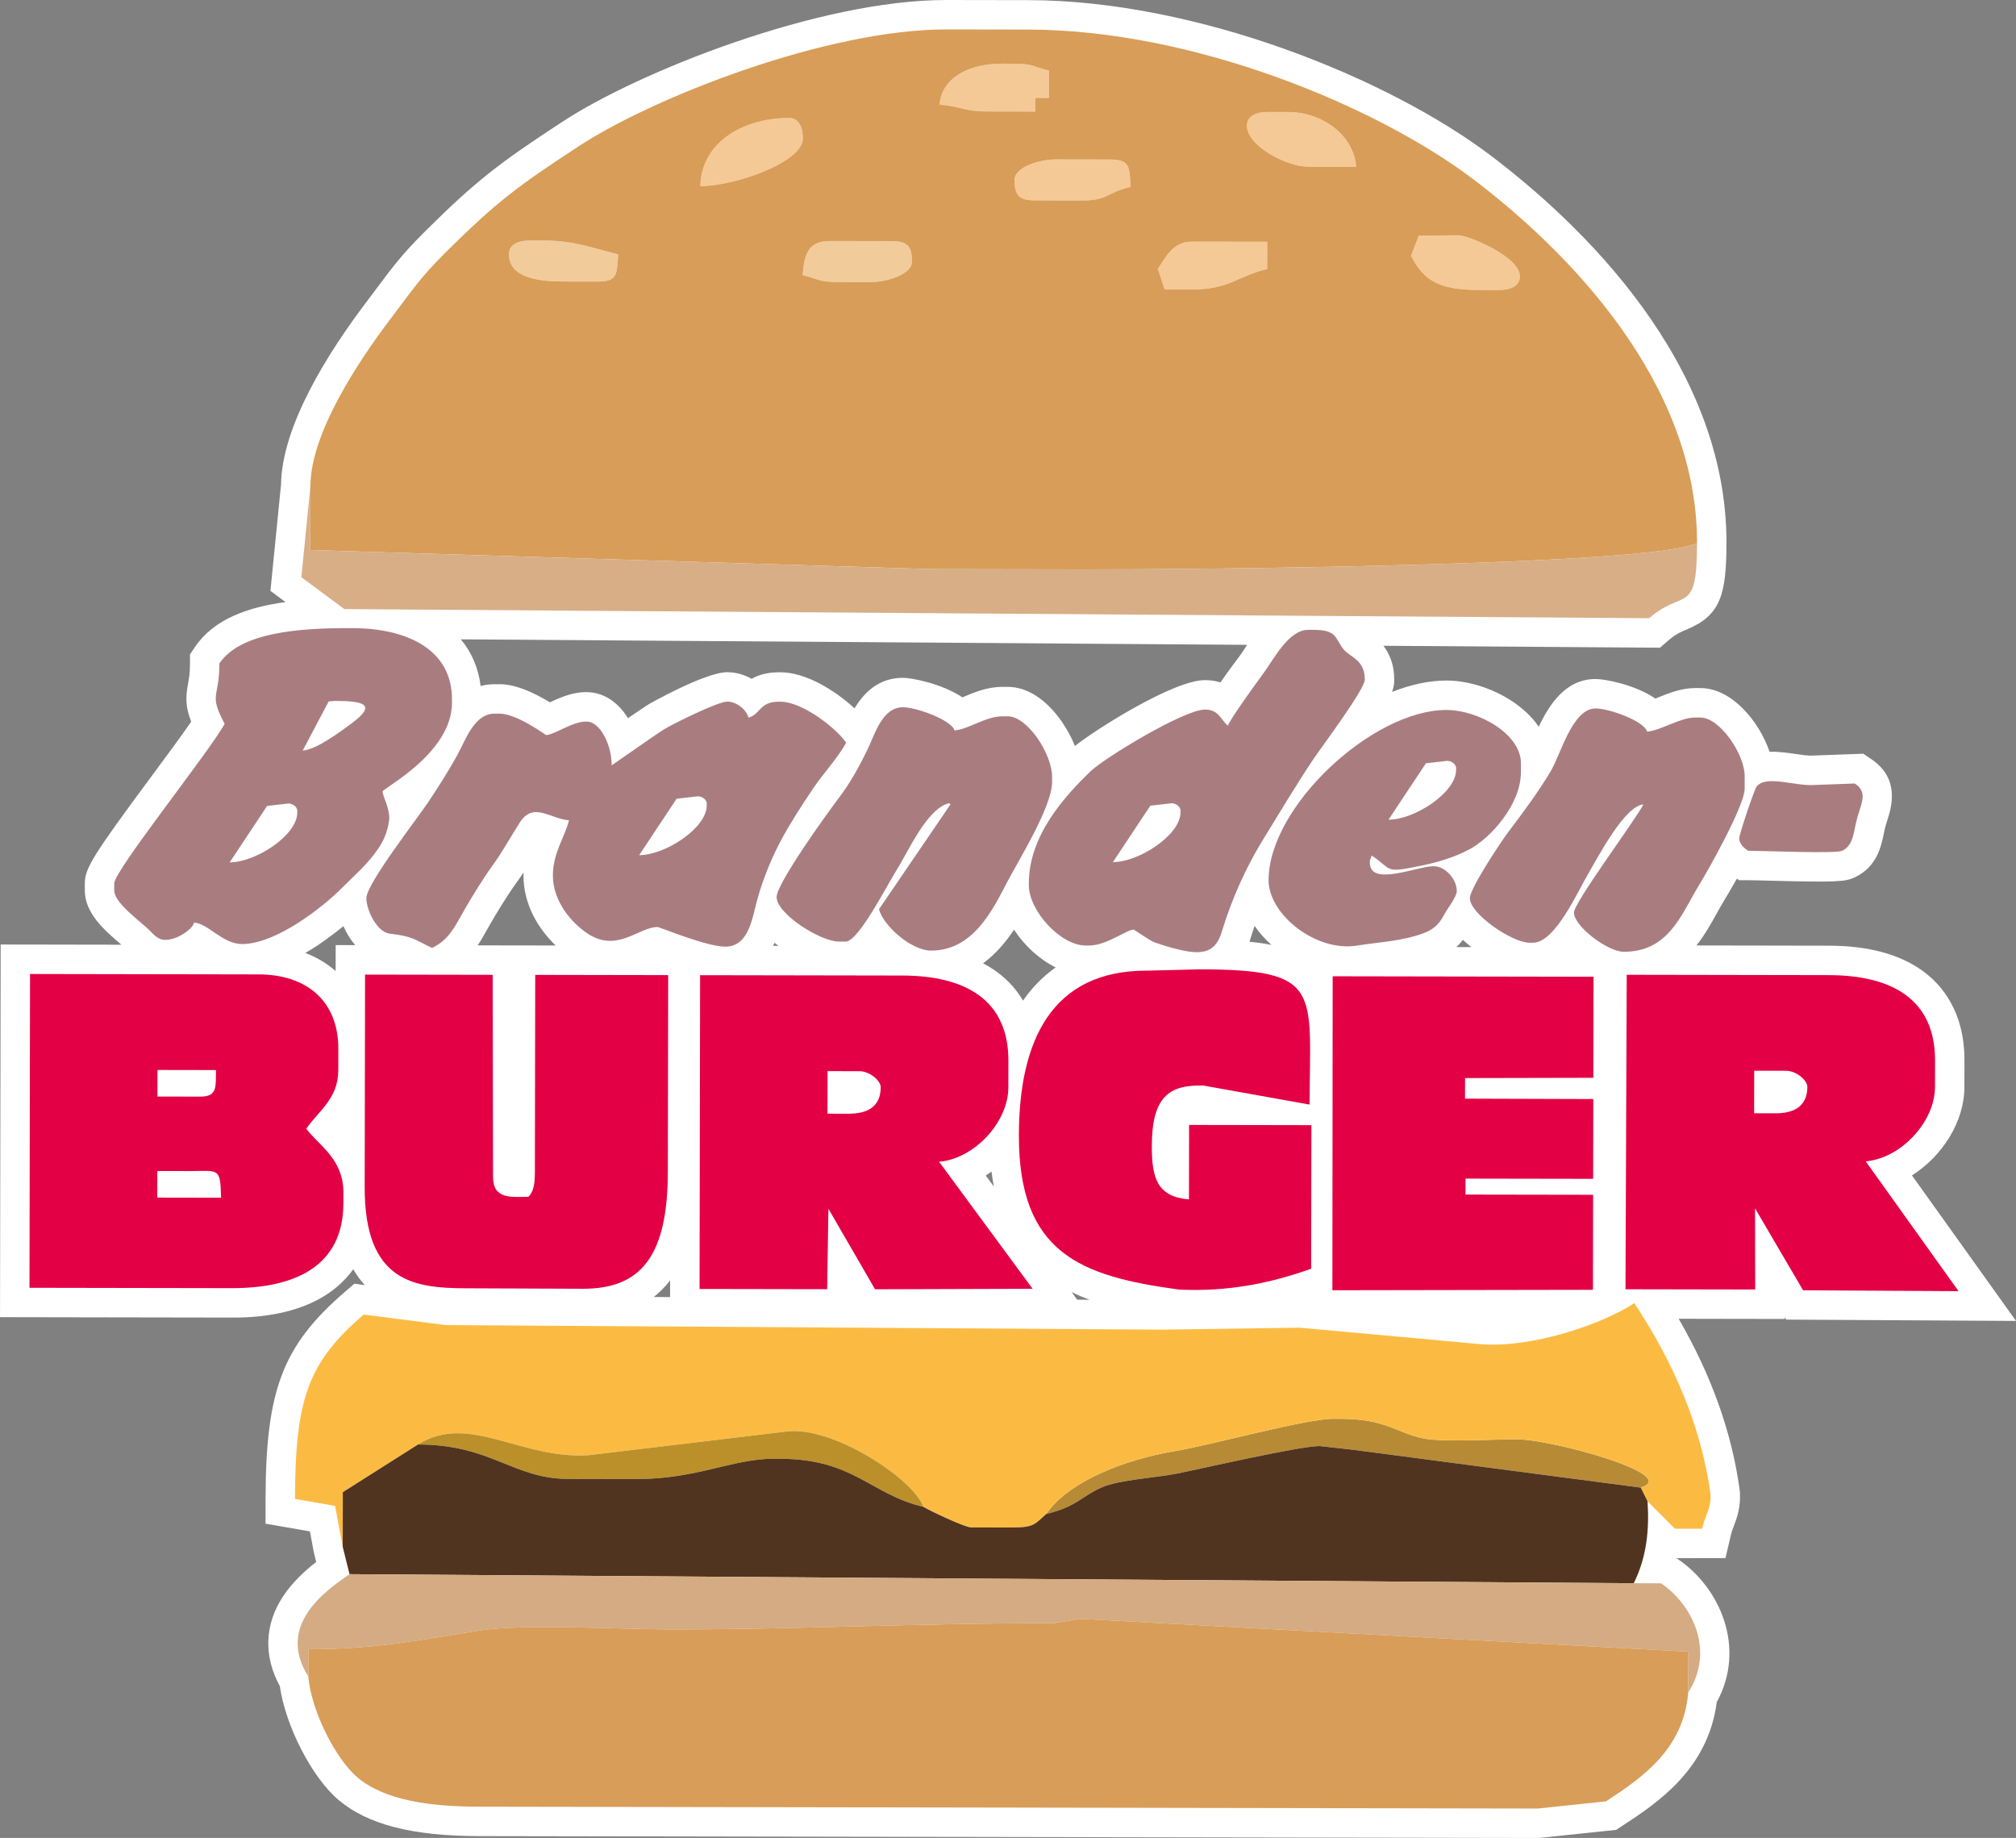<?xml version="1.0" encoding="UTF-8"?>
<svg id="Ebene_2" data-name="Ebene 2" xmlns="http://www.w3.org/2000/svg" width="342.488" height="312.206" viewBox="0 0 342.488 312.206">
  <rect x="0" y="0" width="342.488" height="312.206" fill="#808080" stroke="none"/>
  <defs>
    <style>
      .cls-1 {
        fill: #b78b36;
      }

      .cls-1, .cls-2, .cls-3, .cls-4, .cls-5, .cls-6, .cls-7, .cls-8, .cls-9, .cls-10, .cls-11, .cls-12, .cls-13 {
        stroke-width: 0px;
      }

      .cls-1, .cls-2, .cls-3, .cls-4, .cls-5, .cls-6, .cls-7, .cls-8, .cls-9, .cls-10, .cls-12, .cls-13 {
        fill-rule: evenodd;
      }

      .cls-2 {
        fill: #d4ab83;
      }

      .cls-3 {
        fill: #f2cb9b;
      }

      .cls-4 {
        fill: #50341f;
      }

      .cls-5 {
        fill: #f5c995;
      }

      .cls-6 {
        fill: #fbbb43;
      }

      .cls-7 {
        fill: #d8ae86;
      }

      .cls-8, .cls-11 {
        fill: #fff;
      }

      .cls-9 {
        fill: #e30045;
      }

      .cls-10 {
        fill: #a97d80;
      }

      .cls-12 {
        fill: #bb902b;
      }

      .cls-13 {
        fill: #d89d58;
      }
    </style>
  </defs>
  <g id="Ebene_1-2" data-name="Ebene 1">
    <path class="cls-8" d="M50.114,254.614c.03-17.229,2.329-23.231,11.66-31.313l13.927,1.783,121.848.774,23.248-.333,30.13,2.748c9.244.958,21.631-3.532,26.704-6.917,6.576,9.857,11.411,20.922,12.967,32.479.098,2.442-.834,3.303-1.43,5.838l-4.641-.008-4.635-4.65c.316,4.843-.153,9.54-2.345,13.922l4.642.008c5.008,3.367,9.333,11.161,4.609,18.576-.816,9.605-7.717,14.38-13.969,18.466l-11.596,1.218-179.879-.315c-8.221-.015-15.966-1.041-20.605-4.953-3.815-3.215-7.908-11.484-8.368-17.147-5.491-8.687,2.838-14.518,6.993-17.395l-1.152-4.644-1.294-6.955-6.815-1.183ZM276.358,165.58l34.33.06c10.634.019,18.062,4.047,18.043,14.487l-.007,4.518c-.01,5.969-5.853,12.145-11.767,12.628l15.769,22.052-26.411-.151-8.16-13.919.029,13.785-22.039-.039.213-53.42ZM228.26,110.302c1.079,1.339,3.608,1.724,3.601,5.146-.002,1.668-7.476,11.609-8.774,13.556-3.124,4.69-5.539,8.783-8.591,13.741-2.739,4.448-5.257,9.962-6.904,15.436-1.017,3.385-2.913,4.118-7.018,3.192-1.656-.373-3.088-.827-4.436-1.301-.857-.302-3.409-2.161-3.572-2.162-1.146-.002-4.608,2.707-7.548,2.701h-.602c-4.222-.008-9.645-5.889-9.638-10.273v-.303c.015-8.189,6.183-14.878,10.525-19.054,2.351-2.263,15.86-10.461,19.396-10.455,2.453.004,2.664,1.802,3.917,2.722.259-.959,5.044-7.582,5.972-8.813,1.676-2.229,4.269-7.457,7.632-7.452h.906c4.113.009,3.61,1.432,5.133,3.319ZM37.272,112.693c3.531-5.251,13.385-6.009,22.034-5.994h.604c8.993.017,16.888,3.47,16.874,12.097l-.002.603c-.015,8.595-11.791,14.502-11.791,15.061-.002.756,1.378,3.062,1.096,5.006-.288,1.989-.964,3.419-1.892,4.772-1.838,2.68-4.01,4.486-6.244,6.727-3.095,3.105-11.049,9.405-16.84,9.396-3.324-.006-5.852-3.579-8.139-3.635-.303,1.132-2.299,2.33-3.377,2.662-2.298.706-2.945-.078-4.243-1.392-1.389-1.412-5.949-4.609-5.945-6.722l.002-1.206c.005-2.215,16.38-22.652,18.753-27.117-2.744-5.206-.898-4.176-.887-10.257ZM245.731,120.599c5.357.01,12.664,4.024,12.655,9.071l-.003,1.509c-.009,5.438-5.095,11.19-8.868,13.16-2.511,1.313-5.334,2.165-8.376,2.776-6.072,1.224-4.509.625-8.122-1.802-.197.808-.303.568-.303,1.205-.007,4.173,8.014.617,10.858.623,1.995.003,3.918,2.249,3.915,4.229-.002.965-1.692,3.109-2.216,4.123-.825,1.599-1.91,2.484-3.56,3.075-3.687,1.323-7.071,1.404-11.2,2.06-6.969,1.106-15.01-5.291-15.001-11.122.023-12.539,17.721-28.929,30.22-28.906ZM315.579,138.708c-.726,2.405-.569,4.863-2.639,5.814-1.116.513-13.041.001-15.962-.003-.614-.412-1.507-1.115-1.506-2.115,0-.743,2.572-8.347,2.959-8.815,1.647-1.981,6.357-.052,9.726-.247l6.941-.256c2.13,1.432,1.263,3.026.481,5.621ZM153.266,165.708c10.633.019,18.061,4.047,18.043,14.486l-.007,4.518c-.011,5.97-5.853,12.147-11.768,12.628l15.889,21.579-26.768.084-7.924-13.68-.208,13.665-21.682-.037.093-53.302,34.331.06ZM222.786,191.126l-.042,24.391c-6.803,2.422-14.098,3.953-22.475,3.532-16.697-2.255-27.211-6.16-27.175-26.204.028-16.216,5.659-27.997,21.732-27.968l9.034-.221c20.931.037,18.654,3.557,18.619,22.973l-18.041-3.232c-5.886-.166-8.749,1.961-8.762,10.295-.008,5.52.969,8.591,6.309,9.044l.023-12.647,20.778.036ZM226.401,165.837l44.311.077-.031,17.164-21.79.049-.007,3.496,21.791.069-.023,13.551-21.683-.037-.004,2.711,21.682.038-.029,16.139-44.268.075.05-53.332ZM271.073,120.341c2.324.003,8.271,2.16,8.743,3.936,2.359-.191,5.606-2.403,8.15-2.399l.905.002c3.316.006,7.531,6.246,7.525,9.967l-.004,2.112c-.005,2.907-6.201,13.867-7.754,16.397-3.008,4.912-5.09,11.333-12.81,11.319-2.724-.004-8.439-4.343-8.435-6.65.003-1.732,10.193-15.358,11.798-18.38-3.236.264-7.76,9.054-9.364,11.757-1.701,2.864-5.617,11.746-9.383,11.74l-.603-.002c-2.977-.005-10.105-4.895-10.137-7.554-.02-1.636,5.333-9.673,6.497-11.206,2.417-3.188,5.306-7.08,7.307-10.499,1.667-2.849,3.646-10.546,7.565-10.539ZM113.514,165.639l-.057,33.427c-.025,14.32-4.565,19.888-14.491,19.848l-19.824-.08c-8.704-.035-17.214-1.006-17.186-17.15l.063-36.136,21.683.038.058,34.329c-.007,3.889,3.194,3.382,5.982,3.385,1.086-.922,1.125-2.948,1.128-4.275l.058-33.427,22.585.039ZM153.413,120.136c2.295.004,8.282,2.203,8.742,3.937,2.424-.197,5.291-2.403,8.15-2.399l.904.003c3.363.005,7.531,6.428,7.524,10.27v.903c-.009,4.21-5.78,13.446-7.573,16.881-2.509,4.809-5.814,11.755-12.993,11.741-3.364-.005-8.102-4.206-8.841-7.025l12.16-17.831-.257-.175c-3.769.87-6.979,8.33-9.007,11.511-1.371,2.151-6.384,11.991-8.533,11.987l-1.207-.003c-3.124-.005-10.551-4.71-10.546-7.56.005-2.326,8.672-14.331,10.338-16.522,2.061-2.712,3.385-5.051,4.987-8.292,1.347-2.729,2.552-7.43,6.153-7.424ZM43.95,165.517c8.029.014,13.544,4.419,13.529,12.671l-.006,3.615c-.008,4.878-3.465,6.993-5.438,9.927,2.007,2.751,6.316,5.068,6.306,10.853l-.004,1.806c-.018,10.712-8.208,14.441-18.997,14.421l-34.331-.06.093-53.3,38.848.067ZM84.924,121.222c2.834.005,7.83,3.633,7.839,3.632,1.541.003,5.577-3.113,7.816-2.079,1.915.885,3.344,4.283,3.339,7.226.054-.013,7.603-5.325,8.939-6.139,1.463-.891,9.082-4.687,10.689-4.684,1.676.003,3.269,1.411,3.616,2.721,2.036-.541,1.836-2.712,5.135-2.706h.302c3.822.007,9.611,4.65,11.149,6.957-1.318,2.478-3.994,5.365-5.686,7.892-1.852,2.772-3.679,5.562-5.311,8.571-1.517,2.797-3.067,6.544-4.013,9.873-.962,3.387-1.426,8.324-5.565,8.317-3.116-.006-11.15-3.338-11.458-3.338-3.212-.006-6.877,4.48-11.952,1.067-2.735-1.838-5.841-5.474-5.834-9.847.007-3.845,2.101-6.661,2.733-9.346-3.238-.276-6.057-3.219-8.357.379-1.648,2.58-2.918,4.951-4.684,7.387-1.466,2.017-3.409,5.168-4.686,7.385-1.659,2.882-2.595,5.12-5.542,6.528-3.147-1.517-3.21-1.949-7.229-2.432-2.04-.245-3.921-3.894-3.918-6.035.003-2.397,8.607-13.466,10.406-16.149,1.717-2.565,3.611-5.531,5.075-8.204,1.38-2.52,2.849-6.985,6.295-6.978h.904ZM174.724,5.023c28.281.05,59.405,13.165,75.602,25.451,15.98,12.122,38.024,34.389,37.977,61.786-.022,12.464-2.228,7.624-8.147,12.751l-221.653-1.548-7.308-5.418,1.542-15.482c.015-8.992,8.21-21.27,13.522-28.282,3.785-4.995,5.059-7.048,9.467-11.425,8.648-8.585,12.235-11.239,22.593-18.018,12.699-8.311,42.167-19.875,62.481-19.839l13.925.023Z"/>
    <path class="cls-11" d="M261.492,312.206h-.267l-179.878-.314c-11.314-.021-18.883-1.968-23.819-6.13-4.558-3.842-9.023-12.598-9.991-19.351-2.784-5.095-2.601-10.469.552-15.248,1.592-2.414,3.716-4.35,5.623-5.835l-.403-1.662-.658-3.537-7.542-1.309.007-4.215c.032-18.467,2.909-26.008,13.386-35.083l1.69-1.464,1.777.228c-.71-.778-1.368-1.667-1.958-2.68-1.338,1.855-2.904,3.207-4.354,4.176-4.022,2.686-9.528,4.073-16.323,4.027l-39.331-.068.111-63.301,20.509.036s-.004-.005-.007-.007c-2.769-2.362-6.215-5.303-6.208-9.205l.002-1.205c.005-2.556,1.379-4.764,11.312-18.172,2.347-3.168,5.115-6.905,6.757-9.299-.984-2.512-.957-4.167-.537-6.429.162-.873.33-1.776.333-3.476l.003-1.52.848-1.262c3.163-4.704,8.935-6.764,15.384-7.627l-2.568-1.904,1.801-18.08c.153-9.981,7.97-22.365,14.534-31.03.688-.906,1.291-1.715,1.845-2.458,2.543-3.409,4.224-5.661,8.085-9.495,8.745-8.683,12.619-11.612,23.378-18.653C108.495,12.202,139.09,0,160.706,0h.102l13.925.023c28.771.051,61.326,13.354,78.614,26.468,14.945,11.336,40.009,34.957,39.955,65.777-.015,8.746-1.026,12.271-6.676,14.622-1.038.433-1.935.806-3.197,1.899l-1.424,1.233-46.983-.328c1.002,1.315,1.845,3.166,1.84,5.761,0,.65-.084,1.279-.365,2.075,3.191-1.259,6.322-1.933,9.21-1.933h.033c3.633.007,7.772,1.302,11.072,3.465,1.948,1.277,3.494,2.763,4.597,4.388,1.84-3.872,4.608-8.109,9.658-8.109h.016c1.604.003,6.633.937,10.145,3.319.138-.055.27-.108.392-.158,1.874-.762,3.998-1.624,6.341-1.624h.015l.907.002c5.309.01,9.961,5.615,11.742,10.818,1.527-.04,3.025.175,4.333.366,1.091.16,2.221.328,2.913.286l.104-.006,8.564-.315,1.349.906c4.993,3.354,3.412,8.29,2.737,10.397-.083.261-.171.532-.257.817v.003c-.124.408-.226.901-.332,1.423-.439,2.143-1.175,5.729-5.008,7.488-1.517.7-3.015.833-14.289.535-1.635-.044-3.013-.081-3.769-.082l-1.517-.003-.383-.257c-1.168,2.074-2.061,3.534-2.17,3.713-.443.725-.866,1.49-1.294,2.261-.905,1.632-1.977,3.562-3.409,5.368l22.5.039c6.681.012,12.047,1.455,15.947,4.291,3.241,2.356,7.102,6.906,7.087,15.205l-.008,4.518c-.009,5.903-3.761,11.748-8.91,15.01l17.675,24.716-39.048-.224-.246-.419v.312s-18.016-.032-18.016-.032c5.578,9.615,9.062,19.397,10.376,29.153l.041.469c.101,2.546-.517,4.181-1.013,5.495-.214.566-.399,1.057-.547,1.686l-.907,3.861-8.342-.013.193.13c7.357,4.947,11.662,15.231,6.673,24.336-1.511,11.516-10.244,17.222-16.087,21.041l-1.012.661-13.062,1.371ZM63.111,261.691l1.948,7.851-2.837,1.965c-7.245,5.018-7.574,7.512-5.613,10.613l.657,1.04.1,1.227c.377,4.636,4.009,11.539,6.607,13.729,2.995,2.525,8.683,3.76,17.391,3.775l179.613.314,10.121-1.063c5.964-3.962,10.161-7.483,10.719-14.044l.104-1.226.661-1.037c2.958-4.644.017-8.903-2.131-10.893l-10.987-.019,3.612-7.223c1.55-3.099,2.13-6.709,1.827-11.36l-.865-13.282,11.472,11.511c-1.284-8.49-4.504-17.071-9.595-25.576-6.702,3.158-16.912,6.142-25.504,5.254l-29.806-2.719-23.089.33-122.151-.776-11.965-1.532c-5.819,5.389-7.863,9.768-8.226,21.867l6.033,1.047,1.903,10.227ZM182.994,220.767l2.106.014c-1.05-.391-2.072-.824-3.059-1.308l.953,1.294ZM111.064,220.31l2.775.018.005-2.842c-.442.578-.917,1.119-1.427,1.625-.431.429-.882.829-1.354,1.199ZM309.188,214.188l13.774.079-15.204-21.262,8.792-.717c3.347-.273,7.168-4.35,7.173-7.652l.008-4.519c.008-4.424-1.689-6.17-2.967-7.099-2.131-1.549-5.618-2.372-10.085-2.38l-29.341-.051-.174,43.42,12.009.021-.058-27.259,16.072,27.417ZM231.396,170.846l-.04,43.314,34.271-.058.012-6.156-21.681-.039.018-12.71,21.686.037.006-3.558-21.792-.069.026-13.47,21.789-.049.013-7.184-34.308-.06ZM200.727,214.065c5.695.263,11.178-.433,17.022-2.173l.027-15.775-10.777-.019-.023,13.079-5.413-.459c-10.905-.926-10.892-10.448-10.887-14.033.006-3.585.414-8.738,3.876-12.099,3.113-3.021,7.214-3.262,10.027-3.188l.374.011,12.586,2.255c.066-4.879.081-9.349-.919-10.364-1.586-1.611-9.877-1.639-12.705-1.644l-9.099.221h-.051c-5.896,0-10.051,1.873-12.704,5.727-2.62,3.806-3.955,9.608-3.968,17.249-.027,15.344,5.913,18.931,22.633,21.212ZM136.006,187.188l15.526,26.806,14.023-.044-15.365-20.868,8.939-.726c3.346-.271,7.167-4.349,7.173-7.652l.007-4.518c.005-2.83.016-9.455-13.052-9.478l-29.331-.051-.075,43.301,11.749.02.407-26.79ZM67.01,170.558l-.054,31.136c-.021,11.578,3.948,12.108,12.206,12.142l19.824.079h.087c3.931,0,5.474-1.08,6.294-1.896,2.039-2.026,3.078-6.388,3.089-12.961l.049-28.428-12.585-.021-.05,28.427c-.005,1.832-.015,5.636-2.892,8.078l-1.402,1.19-1.839-.002c-.24-.002-.521.005-.784.009-2.156.045-5.419.098-7.876-2.321-1.06-1.043-2.322-2.945-2.317-6.082l-.05-29.329-11.7-.021ZM10.018,213.759l29.332.051h.077c4.688,0,8.378-.81,10.676-2.345,1.385-.925,3.228-2.665,3.236-7.085l.003-1.807c.004-2.118-1.006-3.239-2.941-5.197-.817-.826-1.661-1.681-2.405-2.7l-2.064-2.83,1.955-2.907c.717-1.065,1.524-1.985,2.235-2.796,1.629-1.857,2.349-2.745,2.352-4.348l.006-3.615c.009-5.075-2.864-7.652-8.539-7.663l-33.847-.059-.076,43.301ZM167.468,199.681l1.375,1.867c-.155-.814-.288-1.659-.396-2.536-.32.233-.646.456-.978.669ZM167.012,163.628c2.934,1.543,5.215,3.676,6.784,6.349.01-.014.02-.028.029-.042,1.285-1.867,3.072-3.879,5.521-5.608-2.765-1.362-5.309-3.69-7.078-6.404-1.38,2.075-3.086,4.131-5.256,5.706ZM51.873,161.878c1.958.743,3.686,1.777,5.147,3.069l.008-4.407,3.316.006c-.825-.962-1.5-2.074-2.006-3.225-1.688,1.394-3.938,3.086-6.465,4.557ZM247.417,160.873l2.556.005c-.502-.39-.986-.799-1.444-1.226-.342.439-.712.846-1.111,1.221ZM131.334,160.67l.929.002c-.231-.173-.456-.347-.672-.521-.082.174-.168.348-.257.52ZM88.694,160.596l5.707.01c-2.958-2.834-5.481-6.992-5.473-11.926,0-.162.003-.323.008-.482-.398.607-.818,1.223-1.27,1.846-1.337,1.838-3.173,4.812-4.401,6.944-.201.35-.391.689-.576,1.019-.469.839-.958,1.713-1.537,2.576l7.542.014ZM212.271,159.974c1.339.126,2.574.298,3.717.528-1.104-1-2.059-2.082-2.847-3.216-.273.783-.527,1.563-.76,2.336-.035.118-.072.235-.11.352ZM197.99,155.422c.96.334,2.217.743,3.685,1.073.494.111.867.174,1.143.208,1.725-5.721,4.359-11.607,7.423-16.58.734-1.194,1.434-2.339,2.113-3.453,2.135-3.497,4.151-6.801,6.574-10.438.308-.462.941-1.348,1.741-2.464,1.308-1.823,4.41-6.149,5.79-8.448-.604-.43-1.39-1.01-2.091-1.88-.433-.536-.761-1.04-1.011-1.452-.072-.002-.152-.003-.239-.003h-.49c-.798.604-2.096,2.577-2.742,3.562-.447.68-.869,1.321-1.301,1.895-1.123,1.489-4.414,6.111-5.26,7.554l-1.782,6.604-5.885-4.32c-.689-.506-1.199-1.056-1.584-1.524-3.778,1.316-13.484,7.105-15.303,8.831-3.855,3.708-8.98,9.345-8.992,15.46v.302c-.003,1.767,3.217,5.146,4.665,5.265h.583c.637-.016,2.286-.858,3.079-1.263,1.511-.771,2.816-1.438,4.459-1.438h.011c1.561,0,2.494.618,3.787,1.475.415.275,1.245.825,1.627,1.037ZM273.065,154.786c.923.807,2.234,1.669,2.977,1.887,3.089-.063,4.287-1.726,6.819-6.291.498-.897.993-1.787,1.513-2.636,2.435-3.967,6.563-11.861,7.019-13.999l.004-1.908c-.007-1.235-1.818-4.195-2.984-4.959h-.456c-.452.026-1.78.565-2.573.888-1.55.63-3.306,1.343-5.162,1.493l-4.164.338-.755-2.841c-.933-.502-2.539-1.073-3.584-1.309-.765,1.021-1.754,3.329-2.267,4.525-.539,1.257-1.049,2.444-1.626,3.431-2.075,3.545-4.897,7.379-7.639,10.995-1.056,1.39-3.702,5.477-4.968,7.806,1.23,1.134,3.424,2.542,4.614,2.889,1.419-1.286,3.692-5.555,4.479-7.03.473-.888.885-1.656,1.218-2.217.195-.329.439-.759.721-1.256,3.877-6.831,7.495-12.519,12.534-12.931l9.11-.745-4.287,8.073c-.726,1.366-2.363,3.749-4.975,7.524-1.671,2.414-4.194,6.061-5.567,8.272ZM155.285,154.579c.958.908,2.258,1.806,2.952,1.894h.006c3.506,0,5.602-3.506,8.173-8.459l.311-.598c.37-.709.899-1.652,1.513-2.743,1.345-2.39,5.436-9.662,5.492-11.839v-.895c.003-1.354-1.793-4.45-2.999-5.266h-.445s0,0-.001,0c-.542,0-1.722.497-2.67.896-1.482.625-3.163,1.333-5.059,1.486l-4.166.338-.747-2.817c-.992-.534-2.722-1.147-3.758-1.363-.432.651-.974,1.918-1.291,2.66-.29.678-.57,1.326-.854,1.9-1.642,3.322-3.132,6.003-5.49,9.104-2.416,3.177-7.096,9.945-8.829,13.119,1.221,1.082,3.451,2.436,4.752,2.838,1.37-1.783,3.519-5.572,4.417-7.155.589-1.039,1.055-1.859,1.41-2.417.367-.575.846-1.439,1.354-2.354,2.513-4.528,5.641-10.164,10.745-11.343l2.131-.491,6.201,4.221-13.149,19.283ZM245.706,125.599c-4.537,0-10.944,3.286-16.329,8.376-5.461,5.162-8.858,11.116-8.866,15.539,0,.821.756,2.355,2.421,3.779,2.081,1.78,4.747,2.724,6.796,2.396,1.234-.195,2.405-.344,3.538-.485,2.49-.312,4.641-.583,6.757-1.342.569-.204.61-.283.806-.662.094-.181.195-.361.302-.543-3.488.817-7.777,1.769-10.894-.706-1.631-1.295-2.526-3.228-2.522-5.442,0-.925.139-1.67.462-2.45l1.672-6.879,5.957,3.983c.879.591,1.526,1.105,1.994,1.49.758-.118,1.853-.339,2.353-.439,2.882-.579,5.187-1.334,7.047-2.306,2.489-1.3,6.18-5.539,6.185-8.735l.004-1.515c.002-1.203-4.006-4.052-7.664-4.059h-.017ZM111.746,152.468c.937,0,1.485.203,3.088.795,4.571,1.689,6.767,2.304,7.812,2.481.303-.727.612-1.988.813-2.812.153-.627.304-1.238.467-1.811,1.019-3.587,2.674-7.657,4.427-10.891,1.751-3.229,3.702-6.199,5.549-8.965.788-1.178,1.707-2.352,2.594-3.487.272-.348.546-.698.813-1.045-1.674-1.295-3.741-2.51-4.726-2.539h-.098c-.681.721-1.912,1.973-4.044,2.538l-4.837,1.283-.893-3.38c-2.301.94-6.172,2.837-7.257,3.497-.791.481-5.057,3.454-6.878,4.723q-2.531,1.764-3.427,1.992l-2.441.621-1.182,5.019c-.323,1.372-.84,2.594-1.339,3.775-.675,1.596-1.258,2.974-1.26,4.433-.003,2.232,1.876,4.514,3.623,5.688.933.626,1.263.647,3.715-.446,1.473-.655,3.305-1.471,5.44-1.471.013,0,.027,0,.04,0ZM29.161,151.629l3.934.098c2.503.062,4.427,1.376,5.974,2.432.628.43,1.681,1.148,2.079,1.204h.004c3.143,0,9.518-4.177,13.258-7.928.559-.56,1.113-1.095,1.661-1.622,1.551-1.494,2.891-2.784,4.001-4.402.604-.881.894-1.578,1.047-2.53-.048-.335-.307-1.037-.45-1.425-.335-.908-.682-1.849-.678-3.012.002-2.729,1.902-4.034,3.428-5.084,2.286-1.571,8.356-5.746,8.363-9.97l.002-.61c.01-6.14-7.44-7.072-11.883-7.08h-.604c-10.658-.065-15.22,1.446-17.088,2.948-.099,1.514-.295,2.568-.438,3.339-.041.219-.089.48-.109.625.052.184.242.721.92,2.007l1.234,2.342-1.242,2.337c-1.139,2.143-4.093,6.162-8.82,12.543-3.089,4.171-7.565,10.212-9.121,12.776.694.73,1.839,1.708,2.471,2.246.521.444.988.844,1.397,1.226l.66-2.459ZM197.804,155.356s.003,0,.004.002c0,0-.002,0-.004-.002ZM67.746,153.752c2.33.327,3.585.709,5.025,1.375.323-.473.691-1.109,1.193-2.005.204-.364.414-.738.636-1.125,1.26-2.189,3.32-5.554,4.975-7.83,1.011-1.395,1.877-2.828,2.795-4.347.551-.912,1.111-1.838,1.72-2.792,3.73-5.835,9.283-3.88,11.372-3.145.593.209,1.265.445,1.625.477l1.823.155.008-4.521c.001-.729-.179-1.467-.391-2.032-.405.174-.823.37-1.12.509-1.413.661-2.754,1.288-4.287,1.374l-1.696.179-1.583-1.111c-2.364-1.659-4.358-2.572-5.013-2.689h-.343c-.486.582-1.158,1.955-1.54,2.737-.288.588-.563,1.146-.834,1.641-1.315,2.403-3.1,5.291-5.305,8.585-.474.708-1.269,1.797-2.274,3.175-1.705,2.336-6.01,8.235-7.179,10.583.097.258.244.563.394.809ZM136.822,153.268h0s0,0,0,0ZM228.237,143.914c-.006.013-.013.029-.021.049.007-.017.015-.032.021-.049ZM301.504,139.617c2.442.062,6.38.161,8.697.129.013-.062.025-.121.037-.178.083-.406.173-.844.285-1.31l-2.139.079c-1.69.087-3.386-.159-4.881-.378-.403-.06-.901-.133-1.365-.188-.201.569-.421,1.208-.635,1.846ZM61.125,138.941h0s0,0,0,0ZM291.392,133.923v.027-.027ZM170.296,116.673h.015l.914.003c3.239.005,6.476,2.074,9.104,5.827.941,1.344,1.714,2.781,2.285,4.214,3.847-3.045,16.85-11.19,22.085-11.19h.008c1,.002,1.87.15,2.628.392,1.304-1.877,2.614-3.636,3.262-4.494.279-.371.589-.85.932-1.372.111-.168.225-.341.342-.518l-133.578-.933c1.833,2.195,2.984,4.863,3.357,7.929.723-.198,1.508-.309,2.359-.309h.923c2.71.006,5.846,1.467,8.479,3.077,2.381-1.11,5.862-2.634,9.263-1.062,1.665.77,3.007,2.124,4.014,3.757,1.815-1.254,3.012-2.063,3.568-2.401.088-.055,9.565-5.413,13.292-5.413h.009c1.437.003,2.863.413,4.132,1.121,1.11-.617,2.597-1.105,4.592-1.105h.315c4.396.008,9.372,3.173,12.577,6.128,1.577-2.62,4.055-5.188,8.23-5.188h.017c1.389.002,6.494.935,10.077,3.317.082-.034.161-.067.236-.099,1.778-.749,3.99-1.682,6.563-1.682ZM171.193,126.676h.008-.008ZM84.911,126.223h.004-.004ZM271.036,125.341h.002-.002ZM60.169,98.475l218.273,1.524c1.785-1.276,3.275-1.896,4.34-2.34.069-.029.146-.061.222-.093.129-.673.292-2.15.298-5.315.02-11.37-4.631-33.998-35.998-57.793-15.961-12.107-46.02-24.388-72.589-24.435l-13.924-.023h-.086c-18.952,0-47.496,11.068-59.648,19.022-10.227,6.692-13.465,9.099-21.808,17.382-3.335,3.312-4.678,5.112-7.116,8.38-.567.76-1.185,1.588-1.889,2.517-7.939,10.479-12.498,19.691-12.507,25.271l-.024.486-1.261,12.659,3.719,2.757Z"/>
    <path class="cls-9" d="M5.009,218.751l34.33.06c10.789.019,18.979-3.711,18.998-14.422l.003-1.807c.01-5.785-4.298-8.102-6.305-10.852,1.973-2.935,5.429-5.05,5.438-9.928l.006-3.614c.014-8.253-5.5-12.658-13.529-12.672l-38.848-.068-.093,53.302ZM26.726,198.914c1.531.003,3.328.006,5.243.009,5.242.009,5.454-.745,5.59,4.527l-10.841-.019c.003-1.506.005-3.012.008-4.517ZM26.756,181.749l9.938.017c-.07,2.895.286,4.518-2.718,4.512l-7.227-.013.008-4.517Z"/>
    <path class="cls-9" d="M89.742,203.302c-2.787-.004-5.988.505-5.982-3.385l-.059-34.33-21.683-.038-.063,36.137c-.028,16.143,8.482,17.114,17.186,17.149l19.825.081c9.926.04,14.465-5.529,14.49-19.85l.058-33.427-22.586-.04-.059,33.427c-.002,1.327-.042,3.354-1.128,4.276"/>
    <polygon class="cls-9" points="226.402 165.836 226.351 219.169 270.62 219.093 270.648 202.953 248.966 202.916 248.971 200.205 270.653 200.243 270.677 186.692 248.885 186.623 248.892 183.127 270.683 183.079 270.713 165.913 226.402 165.836"/>
    <path class="cls-9" d="M200.27,219.049c8.376.421,15.67-1.111,22.474-3.532l.043-24.392-20.779-.036-.022,12.648c-5.339-.453-6.318-3.525-6.309-9.045.014-8.334,2.874-10.461,8.762-10.294l18.042,3.231c.034-19.415,2.31-22.936-18.62-22.973l-9.035.221c-16.071-.028-21.703,11.751-21.732,27.968-.035,20.044,10.477,23.948,27.176,26.204"/>
    <path class="cls-9" d="M110.735,205.384c1.606-1.336.914-6.222.919-9.032l-8.133.889,7.227.012-.014,8.131Z"/>
    <polygon class="cls-9" points="199.274 204.636 200.175 205.541 203.69 205.543 204.707 197.418 206.514 197.421 206.515 196.518 203.805 196.513 202.789 204.638 199.274 204.636"/>
    <path class="cls-9" d="M118.842,218.95l21.683.038.208-13.666,7.923,13.681,26.768-.084-15.888-21.579c5.914-.482,11.756-6.658,11.767-12.627l.008-4.517c.018-10.439-7.41-14.468-18.043-14.486l-34.331-.06-.093,53.302ZM140.59,181.948l5.421.01c1.745.003,3.611,1.617,3.609,2.716-.006,3.215-2.113,4.513-5.428,4.507l-3.614-.006.013-7.227Z"/>
    <path class="cls-9" d="M276.146,219l22.037.039-.028-13.785,8.159,13.918,26.412.152-15.769-22.052c5.914-.482,11.756-6.658,11.767-12.627l.008-4.518c.018-10.439-7.41-14.468-18.043-14.486l-34.331-.06-.212,53.42ZM298.012,181.88l5.421.009c1.745.003,3.611,1.617,3.609,2.717-.005,3.215-2.113,4.513-5.428,4.507l-3.614-.007.013-7.227Z"/>
    <path class="cls-10" d="M296.977,144.519c2.923.005,14.847.516,15.963.004,2.07-.95,1.913-3.408,2.64-5.815.782-2.594,1.648-4.189-.481-5.62l-6.941.255c-3.369.193-8.079-1.735-9.725.247-.388.468-2.959,8.072-2.96,8.815-.002.999.891,1.702,1.505,2.114"/>
    <path class="cls-10" d="M242.245,129.654l-6.359,9.583c4.423.008,11.472-4.607,11.479-8.426v-.301c.002-.792-.898-1.279-1.512-1.268l-3.608.412ZM233.016,145.312c3.613,2.428,2.049,3.025,8.122,1.803,3.042-.612,5.865-1.464,8.376-2.776,3.774-1.971,8.859-7.722,8.869-13.16l.003-1.508c.009-5.049-7.299-9.062-12.655-9.072-12.498-.022-30.198,16.367-30.22,28.905-.01,5.832,8.031,12.23,15.001,11.124,4.129-.656,7.512-.736,11.199-2.059,1.65-.592,2.735-1.477,3.561-3.076.523-1.014,2.214-3.158,2.216-4.122.004-1.98-1.919-4.226-3.915-4.23-2.845-.005-10.867,3.552-10.86-.622.001-.638.109-.398.304-1.206Z"/>
    <path class="cls-10" d="M56.871,119.062l-1.036.091-4.409,8.346c2.408-.196,6.471-3.28,8.156-4.508,4.678-3.411,2.067-3.92-2.711-3.928M45.382,136.898l-6.359,9.583c4.423.008,11.472-4.607,11.479-8.426v-.302c.002-.791-.898-1.279-1.512-1.268l-3.608.412ZM37.272,112.693c-.01,6.081-1.857,5.05.887,10.258-2.372,4.464-18.748,24.902-18.752,27.115l-.002,1.207c-.004,2.114,4.557,5.311,5.947,6.722,1.296,1.315,1.944,2.099,4.242,1.392,1.078-.332,3.074-1.529,3.378-2.661,2.285.055,4.814,3.628,8.14,3.634,5.791.01,13.745-6.289,16.839-9.394,2.233-2.242,4.408-4.047,6.245-6.727.928-1.353,1.604-2.785,1.892-4.773.282-1.943-1.097-4.25-1.096-5.005,0-.56,11.777-6.466,11.792-15.062v-.603c.016-8.627-7.879-12.08-16.873-12.096h-.604c-8.649-.016-18.504.742-22.034,5.993Z"/>
    <path class="cls-10" d="M195.428,136.857l-6.359,9.583c4.423.008,11.472-4.607,11.479-8.426v-.301c.002-.792-.898-1.279-1.513-1.268l-3.608.412ZM192.566,157.91c.163,0,2.714,1.859,3.573,2.162,1.347.474,2.779.928,4.436,1.302,4.106.926,6.001.194,7.019-3.192,1.645-5.474,4.163-10.987,6.903-15.435,3.053-4.958,5.468-9.051,8.592-13.74,1.298-1.947,8.77-11.891,8.773-13.558.006-3.422-2.523-3.806-3.601-5.144-1.522-1.888-1.019-3.31-5.133-3.317h-.905c-3.363-.007-5.957,5.222-7.633,7.449-.928,1.232-5.714,7.856-5.971,8.815-1.253-.921-1.464-2.717-3.917-2.721-3.535-.006-17.045,8.192-19.396,10.454-4.341,4.176-10.509,10.865-10.523,19.055v.301c-.008,4.385,5.415,10.265,9.636,10.273h.604c2.938.006,6.402-2.703,7.547-2.701Z"/>
    <path class="cls-10" d="M114.947,135.675l-6.359,9.583c4.423.008,11.472-4.607,11.479-8.426v-.301c.002-.792-.898-1.279-1.513-1.268l-3.608.412ZM123.171,160.805c4.138.007,4.602-4.929,5.565-8.317.946-3.328,2.496-7.076,4.014-9.873,1.632-3.009,3.459-5.8,5.312-8.571,1.691-2.528,4.368-5.414,5.685-7.893-1.539-2.306-7.327-6.951-11.15-6.957h-.302c-3.298-.006-3.098,2.166-5.134,2.705-.347-1.309-1.939-2.718-3.616-2.721-1.608-.003-9.226,3.793-10.69,4.685-1.335.813-8.885,6.125-8.939,6.14.005-2.945-1.423-6.342-3.339-7.227-2.239-1.035-6.274,2.083-7.815,2.08-.009,0-5.005-3.628-7.838-3.633h-.905c-3.446-.007-4.915,4.458-6.295,6.977-1.464,2.673-3.357,5.64-5.075,8.204-1.798,2.684-10.403,13.752-10.407,16.15-.004,2.14,1.878,5.788,3.918,6.033,4.02.483,4.083.915,7.23,2.432,2.946-1.407,3.882-3.647,5.541-6.527,1.277-2.218,3.221-5.368,4.686-7.386,1.768-2.435,3.036-4.806,4.685-7.386,2.3-3.598,5.118-.653,8.357-.378-.631,2.685-2.725,5.5-2.732,9.346-.008,4.373,3.099,8.009,5.833,9.846,5.075,3.412,8.741-1.073,11.951-1.068.309,0,8.342,3.333,11.459,3.338Z"/>
    <path class="cls-10" d="M158.167,161.47c7.178.012,10.485-6.933,12.994-11.741,1.792-3.435,7.564-12.67,7.571-16.879l.002-.905c.007-3.84-4.161-10.263-7.524-10.269h-.905c-2.859-.006-5.726,2.2-8.15,2.397-.46-1.734-6.448-3.932-8.742-3.936-3.601-.006-4.805,4.696-6.153,7.424-1.601,3.241-2.926,5.581-4.987,8.292-1.665,2.191-10.333,14.195-10.337,16.523-.005,2.85,7.42,7.554,10.546,7.56l1.207.002c2.149.004,7.162-9.835,8.533-11.986,2.027-3.181,5.238-10.64,9.007-11.511l.257.175-12.159,17.831c.739,2.818,5.477,7.019,8.842,7.025"/>
    <path class="cls-10" d="M275.828,161.675c7.72.013,9.802-6.407,12.812-11.32,1.55-2.53,7.747-13.489,7.752-16.396l.004-2.112c.007-3.721-4.209-9.961-7.525-9.967h-.905c-2.543-.006-5.79,2.205-8.15,2.397-.471-1.777-6.417-3.932-8.742-3.936-3.918-.007-5.898,7.689-7.566,10.539-2,3.419-4.888,7.31-7.307,10.497-1.163,1.533-6.517,9.57-6.497,11.206.032,2.66,7.16,7.549,10.137,7.554h.603c3.766.008,7.681-8.874,9.382-11.738,1.605-2.702,6.129-11.493,9.364-11.757-1.605,3.021-11.795,16.648-11.798,18.38-.004,2.306,5.712,6.646,8.436,6.651"/>
    <path class="cls-5" d="M159.616,17.762c3.63.308,4.12,1.168,8.121,1.175l8.124.014.004-2.321,2.321.004.008-4.642c-2.602-.611-2.666-1.165-5.801-1.171l-2.321-.004c-4.844-.008-10.04,2.034-10.457,6.945"/>
    <path class="cls-5" d="M211.832,21.335c-.006,3.417,6.661,6.975,10.432,6.982l8.124.014c-.45-5.527-5.866-9.294-11.589-9.305l-3.482-.006c-1.899-.003-3.483.688-3.486,2.315"/>
    <path class="cls-5" d="M118.974,31.617c5.824.01,17.415-4.042,17.422-8.093.003-1.899-.689-3.483-2.315-3.485-7.626-.013-14.924,3.981-15.107,11.578"/>
    <path class="cls-5" d="M172.359,30.55c-.005,2.674.801,3.483,3.476,3.488l8.123.014c4.216.007,4.073-1.369,8.128-2.307-.267-3.277.035-4.642-3.474-4.648l-9.284-.016c-2.682-.005-6.965,1.285-6.969,3.469"/>
    <path class="cls-5" d="M239.709,43.458c2.221,4.311,4.894,5.787,11.532,5.798l3.481.006c1.9.003,3.483-.689,3.486-2.315.006-3.399-8.864-6.978-10.432-6.981l-6.747.071-1.32,3.421Z"/>
    <path class="cls-3" d="M136.355,46.734c2.602.611,2.666,1.165,5.801,1.171l5.803.01c2.682.005,6.965-1.285,6.969-3.469.005-2.674-.801-3.483-3.475-3.488l-10.445-.018c-3.808-.007-4.358,2.333-4.652,5.794"/>
    <path class="cls-5" d="M196.703,45.679l1.155,3.483,4.642.008c6.408.011,7.766-2.302,12.771-3.459l.008-4.642-12.765-.022c-3.277-.006-4.482,2.656-5.811,4.632"/>
    <path class="cls-3" d="M86.46,43.166c-.007,4.075,5.141,4.651,9.276,4.658l5.803.01c3.509.006,3.211-1.36,3.49-4.636-4.382-1.029-7.255-2.334-12.762-2.343l-2.321-.004c-1.899-.004-3.483.688-3.486,2.315"/>
    <path class="cls-13" d="M52.736,82.564l-.034,10.867,105.615,3.244,25.531.044c17.676.031,96.343-.585,104.453-4.459.048-27.396-21.997-49.664-37.976-61.785-16.196-12.286-47.32-25.401-75.601-25.451l-13.926-.024c-20.314-.036-49.782,11.528-62.481,19.84-10.356,6.778-13.944,9.431-22.592,18.017-4.409,4.376-5.683,6.43-9.467,11.425-5.312,7.011-13.506,19.291-13.522,28.282M159.616,17.762c.417-4.911,5.613-6.953,10.457-6.945l2.321.004c3.135.005,3.199.56,5.801,1.171l-.008,4.642-2.321-.004-.004,2.321-8.124-.014c-4.001-.007-4.492-.866-8.121-1.175ZM222.265,28.317c-3.772-.007-10.438-3.564-10.432-6.982.003-1.626,1.586-2.318,3.486-2.315l3.482.006c5.723.01,11.139,3.778,11.589,9.305l-8.124-.014ZM118.974,31.617c.183-7.597,7.481-11.592,15.107-11.578,1.626.003,2.318,1.586,2.315,3.485-.007,4.051-11.598,8.103-17.422,8.093ZM172.359,30.55c.004-2.184,4.287-3.474,6.969-3.469l9.284.016c3.509.006,3.207,1.371,3.474,4.648-4.055.937-3.912,2.314-8.128,2.307l-8.123-.014c-2.674-.005-3.48-.814-3.476-3.488ZM251.241,49.256c-6.638-.012-9.31-1.488-11.532-5.798l1.32-3.421,6.747-.071c1.568.003,10.438,3.582,10.432,6.981-.003,1.626-1.586,2.318-3.486,2.315l-3.481-.006ZM95.736,47.824c-4.135-.007-9.283-.583-9.276-4.658.003-1.627,1.586-2.319,3.486-2.315l2.321.004c5.506.01,8.38,1.315,12.762,2.343-.278,3.276.019,4.642-3.49,4.636l-5.803-.01ZM136.355,46.734c.294-3.461.845-5.801,4.652-5.794l10.445.018c2.674.005,3.48.814,3.475,3.488-.004,2.184-4.287,3.474-6.969,3.469l-5.803-.01c-3.134-.005-3.199-.56-5.801-1.171ZM196.703,45.679c1.329-1.977,2.533-4.638,5.811-4.632l12.765.022-.008,4.642c-5.006,1.157-6.363,3.47-12.771,3.459l-4.642-.008-1.155-3.483Z"/>
    <path class="cls-7" d="M58.502,103.463l221.654,1.548c5.919-5.127,8.124-.287,8.146-12.751-8.11,3.874-86.777,4.49-104.453,4.459l-25.531-.044-105.615-3.244.034-10.867-1.542,15.482,7.308,5.418Z"/>
    <path class="cls-1" d="M177.765,257.159c5.055-1.168,5.923-2.976,9.412-4.506,2.983-1.308,9.2-1.623,12.733-2.335,4.928-.993,20.871-4.689,24.296-4.683l5.734.641,48.797,6.418c6.996-2.14-14.882-8.13-20.837-8.198-3.928-.045-12.786.52-16.108-.167-4.558-.943-6.283-3.316-14.096-3.33l-1.16-.002c-4.738-.008-20.559,4.426-26.962,5.495-8.611,1.438-18.149,5.224-21.808,10.667"/>
    <path class="cls-6" d="M61.774,223.302c-9.33,8.081-11.63,14.085-11.66,31.313l5.864.11-5.864-.11,6.815,1.183,1.295,6.955.016-9.284h0s12.78-8.102,12.78-8.102c8.639-5.46,17.563,2.64,29.085,1.809l33.586-4.02c7.713-.963,21.453,7.988,23.187,12.806.936.596,7.014,3.494,8.118,3.496l6.963.012c3.786.006,3.824-.593,5.807-2.311,3.659-5.443,13.197-9.229,21.808-10.667,6.403-1.069,22.223-5.503,26.962-5.495l1.16.002c7.814.014,9.538,2.387,14.096,3.33,3.323.687,12.18.122,16.108.167,5.956.068,27.833,6.057,20.838,8.197l1.156,2.323,4.634,4.65,4.642.008c.595-2.536,1.526-3.396,1.428-5.839-1.554-11.556-6.39-22.621-12.966-32.478-5.074,3.384-17.46,7.875-26.704,6.916l-30.13-2.747-23.249.333-121.848-.776-13.927-1.782Z"/>
    <path class="cls-12" d="M71.019,245.367c12.492.022,16.093,5.831,25.521,5.847l11.605.021c10.168.018,16.407-3.453,23.216-3.441l1.16.002c12.528.022,15.362,6.054,24.356,8.166-1.734-4.818-15.474-13.769-23.187-12.806l-33.586,4.02c-11.522.831-20.446-7.269-29.085-1.809"/>
    <path class="cls-4" d="M58.24,253.469l-.016,9.284,1.152,4.644,218.172,1.542c2.193-4.382,2.661-9.08,2.346-13.922l-1.156-2.323-48.797-6.418-5.734-.641c-3.424-.006-19.368,3.69-24.296,4.683-3.533.712-9.75,1.026-12.733,2.335-3.489,1.53-4.357,3.338-9.412,4.506-1.983,1.718-2.02,2.317-5.806,2.311l-6.963-.012c-1.104-.002-7.182-2.9-8.118-3.495-8.994-2.112-11.828-8.144-24.356-8.166l-1.16-.002c-6.809-.012-13.048,3.458-23.216,3.441l-11.605-.021c-9.428-.016-13.029-5.825-25.521-5.847l-12.78,8.101Z"/>
    <path class="cls-2" d="M52.382,284.792l.008-4.642c11.839.021,19.762-1.75,29.239-3.21,7.412-1.141,23.905-.179,32.274-.164,20.697.037,42.603-1.086,64.99-1.047l4.681-.746,103.238,5.577-.012,6.963c4.723-7.415.398-15.21-4.61-18.576l-4.642-.008-218.172-1.542c-4.155,2.877-12.484,8.708-6.993,17.395"/>
    <path class="cls-13" d="M52.382,284.792c.461,5.664,4.553,13.932,8.368,17.148,4.639,3.91,12.384,4.938,20.606,4.952l179.878.315,11.597-1.219c6.252-4.085,13.152-8.861,13.969-18.465l.012-6.963-103.238-5.577-4.681.746c-22.387-.039-44.293,1.084-64.99,1.047-8.369-.015-24.861-.977-32.274.164-9.477,1.46-17.4,3.23-29.239,3.21l-.008,4.642Z"/>
  </g>
</svg>